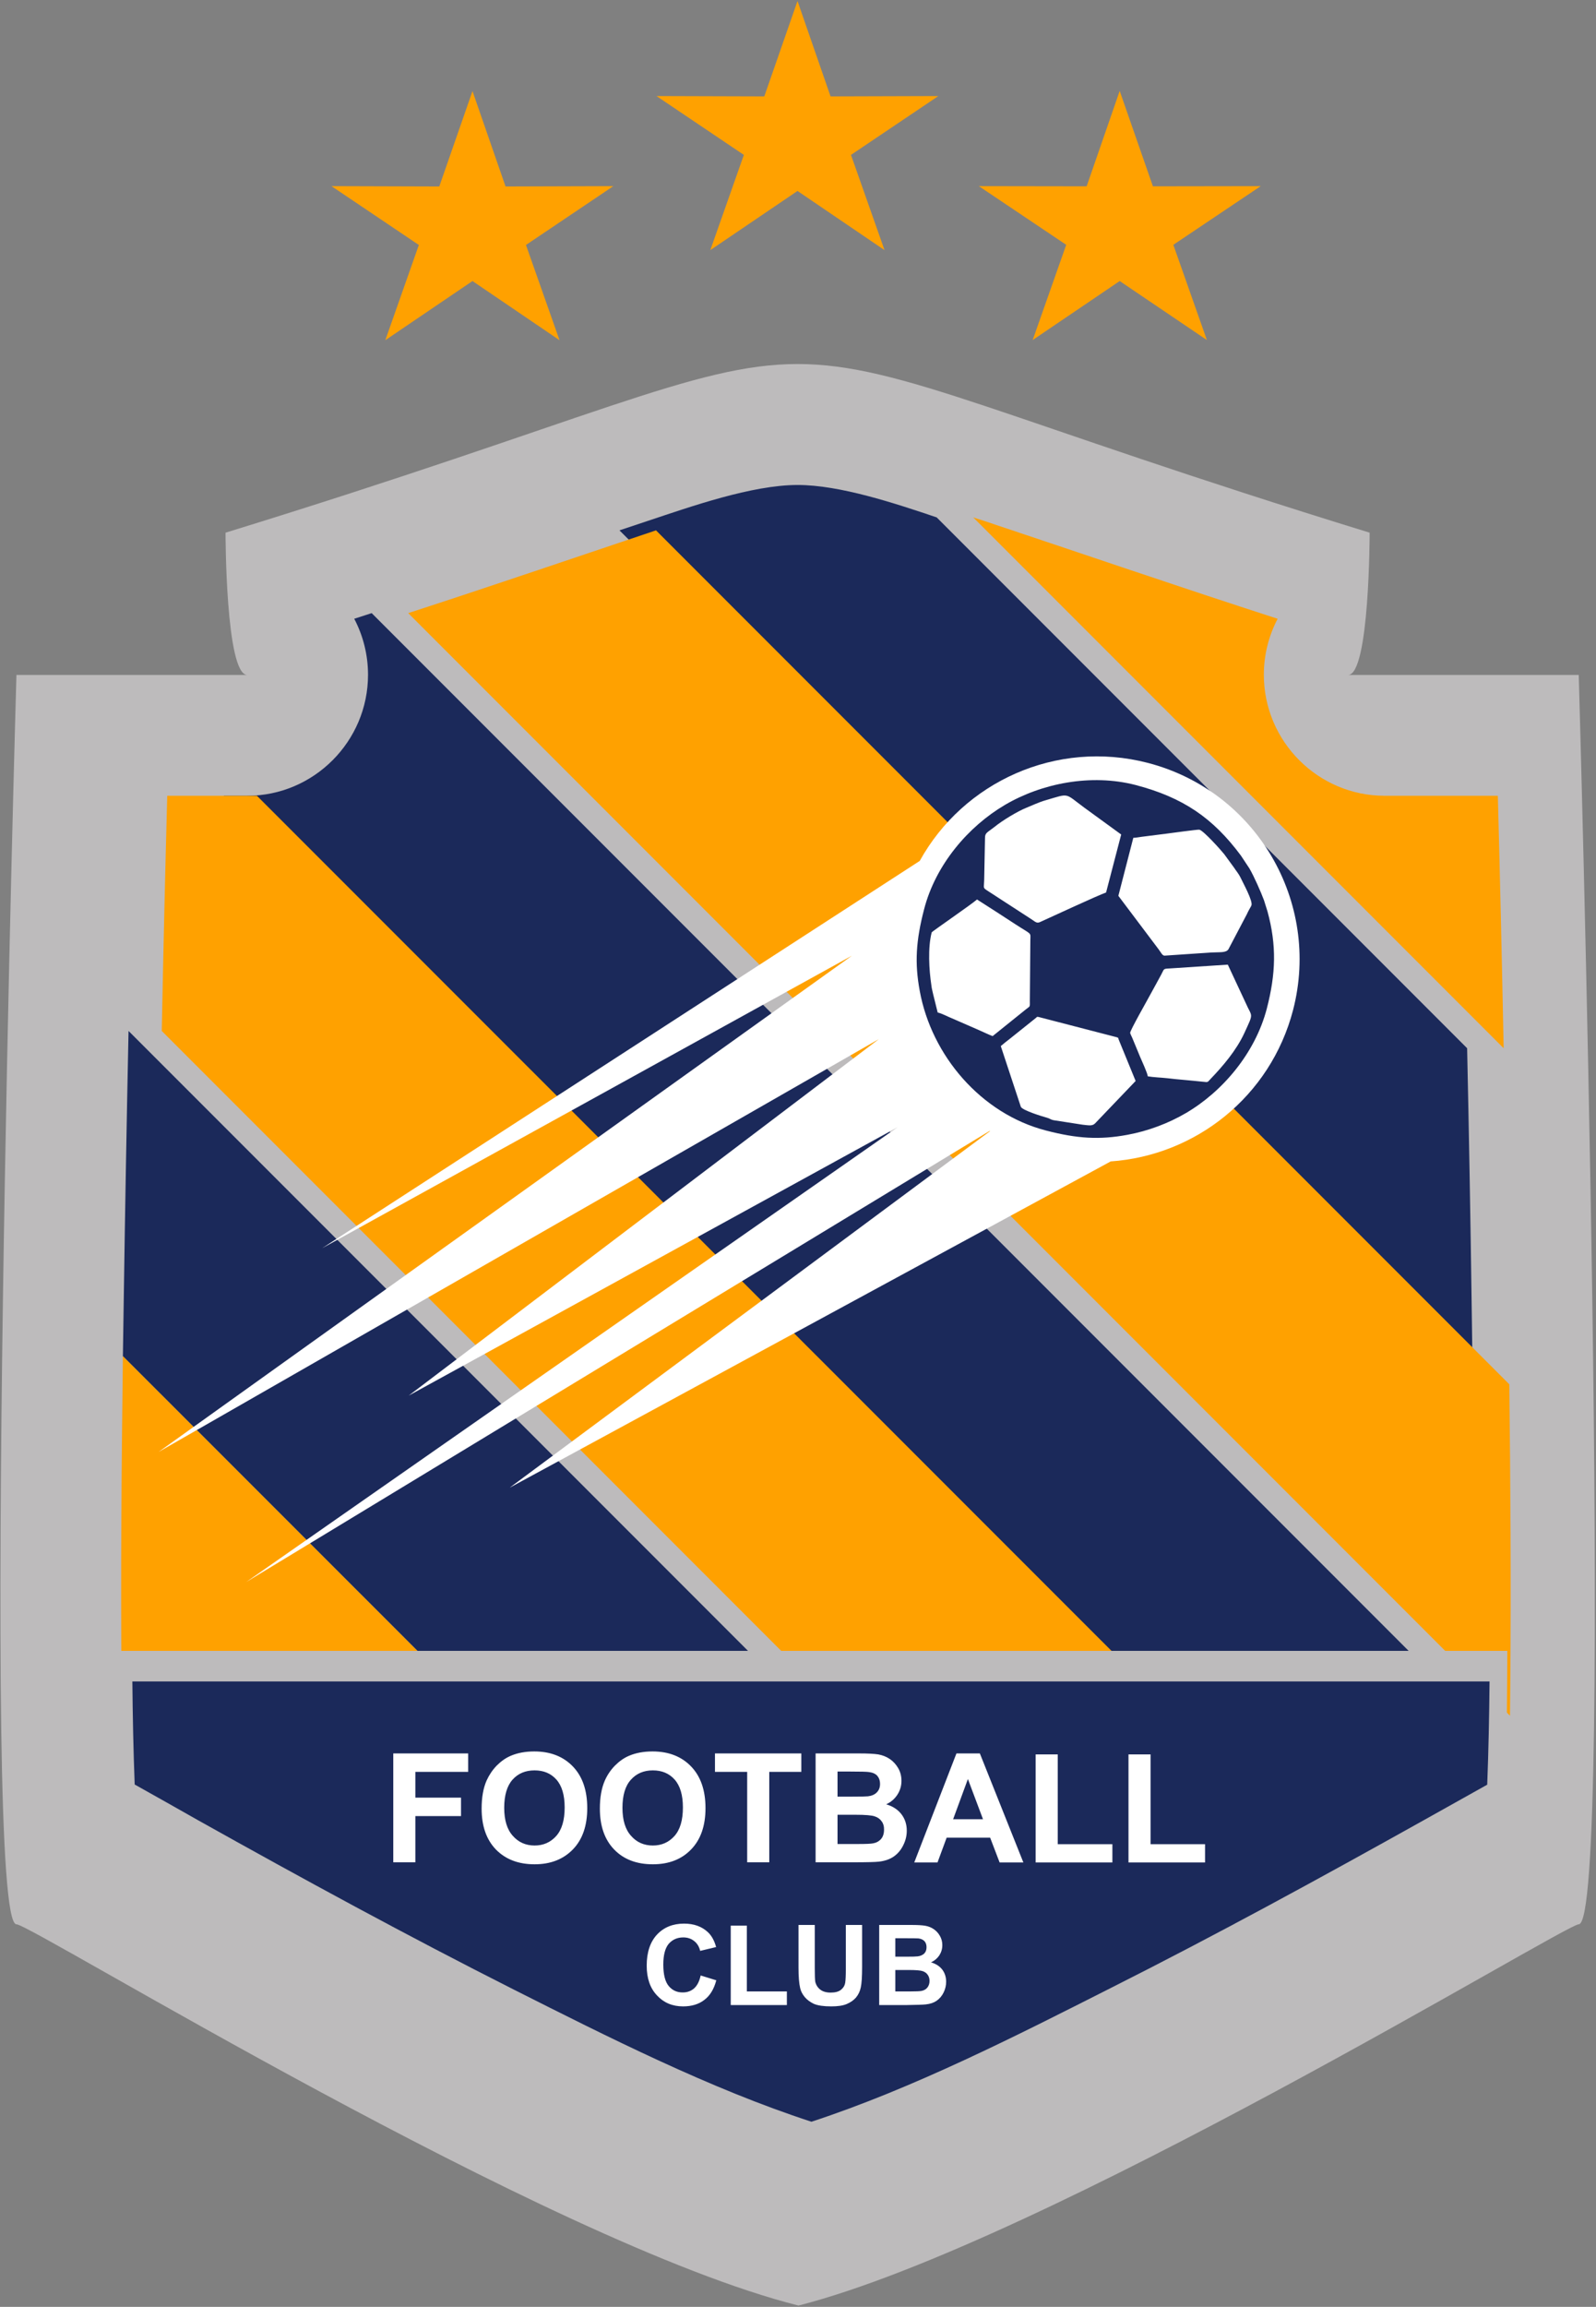 <svg version="1.2" xmlns="http://www.w3.org/2000/svg" viewBox="0 0 961 1388" width="961" height="1388"><rect x="0" y="0" width="961" height="1388" fill="#808080" stroke="none"/><defs><clipPath clipPathUnits="userSpaceOnUse" id="cp1"><path d="M-1897-133h4800v4800h-4800z"/></clipPath></defs><style>.a{fill:#ffa100}.b{fill:#bdbbbc}.c{fill:#1b295a}.d{fill:#fff}</style><g clip-path="url(#cp1)"><path class="a" d="M284.5 54.8l19.9 57.4 64.9-.2-52.6 35.4 20.2 57.3-52.4-35.6-52.5 35.6 20.2-57.3-52.6-35.4 64.9.2zM480.2.6L500.1 58l64.9-.2-52.6 35.4 20.2 57.3-52.4-35.6-52.5 35.6 20.2-57.3-52.6-35.4 64.9.2zm194 54.1l20 57.4 64.9-.1-52.6 35.3 20.2 57.3-52.5-35.5-52.4 35.5 20.2-57.3-52.6-35.3 64.9.1z"/><path class="b" d="M148.9 406.1H9.9s-21.7 751.7 0 751.7c9.1 0 320.1 191.5 470.9 229.4 148.5-38 461.5-229.4 469.8-229.4 21.8 0 0-751.7 0-751.7H811.7c13 0 13-85.6 13-85.6-439.7-135.3-249.1-135.3-688.9 0 0 0 0 85.6 13.1 85.6z"/><path class="a" d="M905.4 630.7q-1.5-76-3.5-151.9h-68.2c-40 0-72.7-32.7-72.7-72.8 0-12.1 3-23.6 8.3-33.7-59.1-19.1-117.7-39.2-176.8-58.9l-6.5-2.1z"/><path class="c" d="M886.8 832.9c-.2-16.7-.5-33.4-.7-50.1-.7-50.7-1.6-101.4-2.7-152.1L564 311.3c-25.2-8.5-58.3-19.5-83.7-19.5-27.6 0-64.3 13-90.2 21.6l-17.1 5.7z"/><path class="a" d="M909.2 1032.3l.2-19.8c.5-59.8.1-119.7-.6-179.6L395 319.1c-49.8 16.7-99.3 33.6-149.2 49.8z"/><path class="c" d="M809 1153l23.6-13.2 52.5-29.7c.3-4.9.4-9.7.6-13.9.8-21.3 1.3-42.6 1.5-63.9L223.8 368.9l-10.5 3.4c5.3 10.1 8.3 21.6 8.3 33.7 0 40.1-32.7 72.8-72.7 72.8h-14.2z"/><path class="a" d="M699.8 1222.7c43.5-22.4 86.4-45.8 129.2-69.7L154.7 478.8h-54q-1.9 70.7-3.3 141.5z"/><path class="c" d="M545.6 1287.5c40.2-17.1 80.5-37.4 114.8-54.8l19.4-10L77.4 620.3q-1.7 81.3-2.9 162.5L74 816z"/><path class="a" d="M480.7 1311.7c21-6.4 42.9-14.8 64.9-24.2L74 816c-.8 65.5-1.4 131-.8 196.5v1.5l210 210.1 18.4 9.4c53 26.8 119.8 60.3 179.1 78.2z"/><path class="b" d="M489.7 1320c61-18.6 130.1-53.4 184.6-81.2 59.7-30.3 118.5-62.5 176.9-95.4 18-10.1 35.9-20.3 54-30.4.2-5.1.3-10 .5-14.4 1.2-28.6 1.6-57.3 1.8-85.9l.1-19.4H71l.1 19.4c.2 28.6.6 57.3 1.8 85.9.2 4.3.3 9.2.5 14.3 18.3 10.2 36.6 20.6 54.8 30.9 58.6 33 117.6 65.4 177.6 95.9 54.4 27.6 123 62 183.9 80.3z"/><path class="c" d="M488.6 1276.6c61.3-20.1 123.2-51.6 180.1-80.4 63.8-32.1 126.6-66.4 188.9-101.2q19-10.6 37.9-21.2c.8-20.7 1.2-41.4 1.4-62.1H79.7c.2 20.7.6 41.3 1.4 62 12.9 7.2 25.8 14.5 38.7 21.8 62.6 35 125.6 69.3 189.6 101.6 56.6 28.5 118.3 59.7 179.2 79.5z"/><path fill-rule="evenodd" class="d" d="M236.8 1120.5V1055h45.1v11.1h-31.8v15.5h27.5v11.1h-27.5v27.8zm53.2-32.3q0-10.1 3-16.9c1.5-3.3 3.5-6.3 6.1-9 2.6-2.6 5.4-4.6 8.5-5.9q6.1-2.6 14.1-2.6 14.5 0 23.2 9t8.7 25.1q0 15.9-8.6 24.8-8.7 9-23.1 9-14.6 0-23.3-8.9-8.6-8.9-8.6-24.6zm13.6-.5q0 11.2 5.2 16.9 5.1 5.8 13.1 5.8 7.9 0 13-5.7t5.1-17.2q0-11.2-5-16.8-4.9-5.5-13.1-5.5c-5.5 0-9.9 1.8-13.3 5.6-3.3 3.7-5 9.4-5 16.9zm57.6.5q0-10.1 3-16.9 2.2-5 6.1-9c2.6-2.6 5.4-4.6 8.5-5.9q6.1-2.6 14.1-2.6 14.5 0 23.2 9t8.7 25.1q0 15.9-8.6 24.8-8.6 9-23.1 9c-9.7 0-17.5-2.9-23.3-8.9q-8.6-8.9-8.6-24.6zm13.6-.5q0 11.2 5.2 16.9c3.4 3.9 7.8 5.8 13.1 5.8q7.9 0 13-5.7t5.1-17.2q0-11.2-5-16.8-4.9-5.5-13.1-5.5t-13.2 5.6c-3.4 3.7-5.1 9.4-5.1 16.9zm75.1 32.8v-54.4h-19.4V1055h52v11.1h-19.3v54.4zm41.2-65.5h26.2q7.8 0 11.6.6 3.8.7 6.8 2.7 3.1 2.1 5.1 5.5 2 3.4 2 7.7c0 3-.8 5.8-2.5 8.4q-2.5 3.8-6.7 5.7 6 1.8 9.2 6 3.2 4.2 3.2 9.9 0 4.5-2.1 8.7-2.1 4.3-5.7 6.8t-8.9 3.1q-3.3.4-15.9.4h-22.3zm13.2 10.9v15.1h8.7q7.7 0 9.6-.2 3.4-.4 5.3-2.3 2-2 2-5.1c0-2.1-.6-3.7-1.7-5q-1.7-1.8-5-2.2-1.9-.3-11.3-.3zm0 26v17.6h12.3q7.1 0 9.1-.4 2.9-.5 4.8-2.6c1.2-1.4 1.8-3.3 1.8-5.6q.1-3-1.4-5-1.4-2.1-4.1-3-2.7-1-11.8-1zm111.9 28.7h-14.3l-5.7-14.9H570l-5.5 14.9h-14l25.4-65.6H590zm-24.3-26l-9.1-24.2-8.9 24.2zm31.7 26v-65h13.3v54h32.9v11zm55.9 0v-65h13.3v54h32.8v11zm-257.6 68l9.4 2.9q-2.1 8-7.2 11.8-5 3.9-12.8 3.9-9.6 0-15.7-6.6-6.2-6.5-6.2-17.9 0-12 6.2-18.7 6.2-6.6 16.3-6.6 8.9 0 14.4 5.2 3.3 3.1 4.9 8.9l-9.6 2.3q-.9-3.8-3.6-5.9-2.7-2.2-6.6-2.2-5.3 0-8.7 3.8-3.3 3.9-3.3 12.5 0 9.1 3.3 13 3.3 3.9 8.5 3.8 3.9 0 6.7-2.4c1.9-1.7 3.2-4.2 4-7.8zm18.1 17.8v-47.8h9.7v39.6h24.1v8.2zm40.8-48.2h9.8v26.1q0 6.2.3 8.1.7 2.9 3 4.7 2.3 1.8 6.3 1.8 4.1 0 6.2-1.7 2.1-1.7 2.5-4.1.4-2.5.4-8.2v-26.7h9.8v25.3q0 8.7-.8 12.3c-.5 2.4-1.5 4.4-2.9 6.1q-2.1 2.4-5.6 3.9c-2.4 1-5.5 1.4-9.3 1.4q-6.8 0-10.4-1.5c-2.3-1.1-4.2-2.5-5.6-4.2-1.4-1.7-2.3-3.5-2.7-5.3q-1-4.2-1-12.3zm48.6 0h19.2q5.8 0 8.6.5t5 2c1.5 1 2.7 2.3 3.7 4 1 1.7 1.5 3.6 1.5 5.6 0 2.3-.6 4.3-1.8 6.2q-1.9 2.8-5 4.2 4.4 1.3 6.8 4.4 2.3 3.1 2.3 7.3 0 3.3-1.5 6.4-1.5 3.1-4.2 5-2.6 1.8-6.5 2.2c-1.6.2-5.5.3-11.7.4h-16.4zm9.7 8v11.1h6.4q5.7 0 7.1-.2 2.4-.3 3.9-1.7 1.4-1.4 1.4-3.8 0-2.2-1.2-3.6-1.3-1.4-3.7-1.7-1.4-.1-8.3-.1zm0 19.1v12.9h9q5.3 0 6.7-.3 2.2-.4 3.5-1.9c.9-1.1 1.4-2.4 1.4-4.1q0-2.2-1.1-3.7-1-1.5-3-2.2-2-.7-8.6-.7zm129.5-486.4L306.9 895.1l289.2-214.5q-.1-.1-.3-.1L148.2 951.9l392.3-273.7-294.4 161.5 283.1-214.5L95.5 873.6 513 575 194 751l359.8-233c26.3-47.6 82.3-73.2 137.3-59 65.2 16.9 104.4 83.5 87.5 148.7-13.6 52.2-58.9 87.6-109.9 91.1l-.1.1z"/><path class="d" d="M626.2 554.8c7.6-3.4 34.5-15.8 39.8-17.7l9.1-34.9-22-16c-12.3-9.1-8.6-9-23.5-4.6-4.2 1.2-7.8 2.9-11.8 4.5-4.9 2-14.3 7.7-18.8 11.3-4.6 3.6-5.9 3.6-5.9 6.8l-.5 25.5c-.1 4.7-.9 4.4 1.9 6.1l25.9 16.8c3.3 2.1 3.7 3.2 5.8 2.2zm47.2-15.8l24.4 32.4c1.3 1.8 2 3.4 3.3 3.6l28.1-1.9c5.3-.3 9.1.3 10.5-2l11.1-21.1 1.4-2.8c.5-1 .9-1.4 1.3-2.4 1.1-2.5-5-13.5-6.4-16.5-1.4-2.9-2.9-4.4-4-6.2l-6-8.2c-2-2.5-12.3-14-14.9-14.7-.9-.2-17.4 2.1-19.9 2.4l-15 1.9c-1.6.2-3.4.6-4.9.6zm66 41.3l-35.1 2.4c-4.1.2-3.1.1-5.1 3.7l-6.9 12.8c-1 1.7-12 21-11.8 22.3.1.2 1 2.3 1.2 2.7l4.8 11.7c.8 1.7 4.7 10 4.7 11.7 3.5.6 7.5.7 11.3 1.1 3.5.4 7.2.8 11 1.1l11.3 1.1c2.7.3 2.2.2 4.1-1.7 7.6-7.8 15.6-17.2 20.3-27.5 6-12.9 4.9-9.3.9-18.4zm-55.5 70.1l-10.2-24.9c-.4-.9 0-1.1-1.2-1.4l-47.1-12.2c-1.1-.3-.9.1-1.7.6l-15.4 12.4c-1.9 1.5-3.9 3-5.6 4.5l12.1 36.6c1.3 2.2 12.7 5.7 15.7 6.5 2 .7 2 1.1 3.9 1.5l17.5 2.8c3.8.3 5.8.8 7.5-.8zm-66.3-43.1c2.9-2.3 2.5-1.2 2.5-5.4l.3-36.4c.1-4.8 1-3-8.7-9.3l-11.7-7.5-11.7-7.6c-3.4 3-27.2 19.3-27.3 19.8-2.4 9.2-1.6 22.6-.2 31.8.2 2 .7 3.6 1.1 5.6l2.7 10.8c2.9.7 5.8 2.4 8.6 3.5l16.5 7.2c2.6 1.1 5.5 2.6 8 3.5z"/><path fill-rule="evenodd" d="M605.1 484.3c22.1-13 51.8-18.9 78.6-12 28.7 7.5 46.7 19.9 63.5 42.5l5.1 7.7c2.8 4.8 6.9 14.1 8.8 19.2l2.1 6.7c5.6 20.5 5 37.5-.4 58.4-7 26.9-26.7 50-48.7 62.9-10.4 6.1-22.7 10.8-35.3 13.1-16.7 3.1-30.2 2.3-49-2.6-39.1-10.1-68.9-45.1-76-84-3.1-16.7-2.3-30.2 2.6-49 6.9-26.9 26.6-49.9 48.7-62.9zm97.4 164.4c3.4.4 7.2.8 10.9 1.1 3.5.3 7.4.7 11.3 1.1 2.8.3 2.3.3 4.2-1.7 7.5-7.8 15.5-17.2 20.3-27.5 5.9-12.9 4.8-9.2.8-18.4l-10.7-22.9-35.1 2.3c-4 .2-3.1.2-5 3.7-2.3 4.3-4.6 8.4-7 12.8-.9 1.8-11.9 21-11.7 22.3 0 .3 1 2.4 1.2 2.8l4.8 11.6c.7 1.7 4.6 10.1 4.6 11.7 3.6.6 7.6.7 11.4 1.1zm-141.7-55.9c.2 2 .7 3.6 1.1 5.5l2.7 10.9c2.9.7 5.8 2.4 8.6 3.5l16.5 7.2c2.6 1.1 5.5 2.6 8 3.5l19.9-16c2.9-2.3 2.5-1.2 2.5-5.4l.3-36.4c.1-4.8 1-3-8.7-9.3-3.8-2.5-7.7-5-11.7-7.6l-11.7-7.5c-3.4 3-27.2 19.3-27.3 19.8-2.4 9.2-1.6 22.6-.2 31.8zm137-21.4c1.3 1.8 2 3.4 3.3 3.6l28.1-1.9c5.3-.3 9.1.3 10.5-2l11.1-21.1c.3-.7 1-2.1 1.4-2.8.5-1 .9-1.4 1.3-2.4 1.1-2.5-5-13.5-6.4-16.5-1.4-2.9-2.9-4.4-4-6.2l-6-8.2c-2-2.5-12.3-14-14.9-14.7-.9-.2-17.4 2.1-19.9 2.4l-15 1.9c-1.6.2-3.4.6-4.9.6l-9 34.9zm-44.7-85.3c-12.4-9.1-8.7-8.9-23.5-4.6-4.2 1.2-7.8 3-11.8 4.6-5 2-14.3 7.6-18.8 11.3-4.6 3.6-5.9 3.6-5.9 6.8l-.5 25.4c-.1 4.8-.9 4.4 1.8 6.2l25.9 16.8c3.3 2.1 3.8 3.1 5.9 2.2 7.6-3.4 34.4-15.9 39.8-17.8l9.1-34.9zm-29.4 126.4l-15.5 12.4c-1.9 1.5-3.9 3-5.6 4.5l12.1 36.6c1.3 2.2 12.8 5.7 15.7 6.5 2.1.6 2 1.1 4 1.5l17.4 2.7c3.8.4 5.8.9 7.5-.7l24.5-25.6-10.2-24.9c-.4-.9 0-1.1-1.1-1.4l-47.1-12.2c-1.2-.3-1 .1-1.7.6z" fill="#1a2859"/></g></svg>